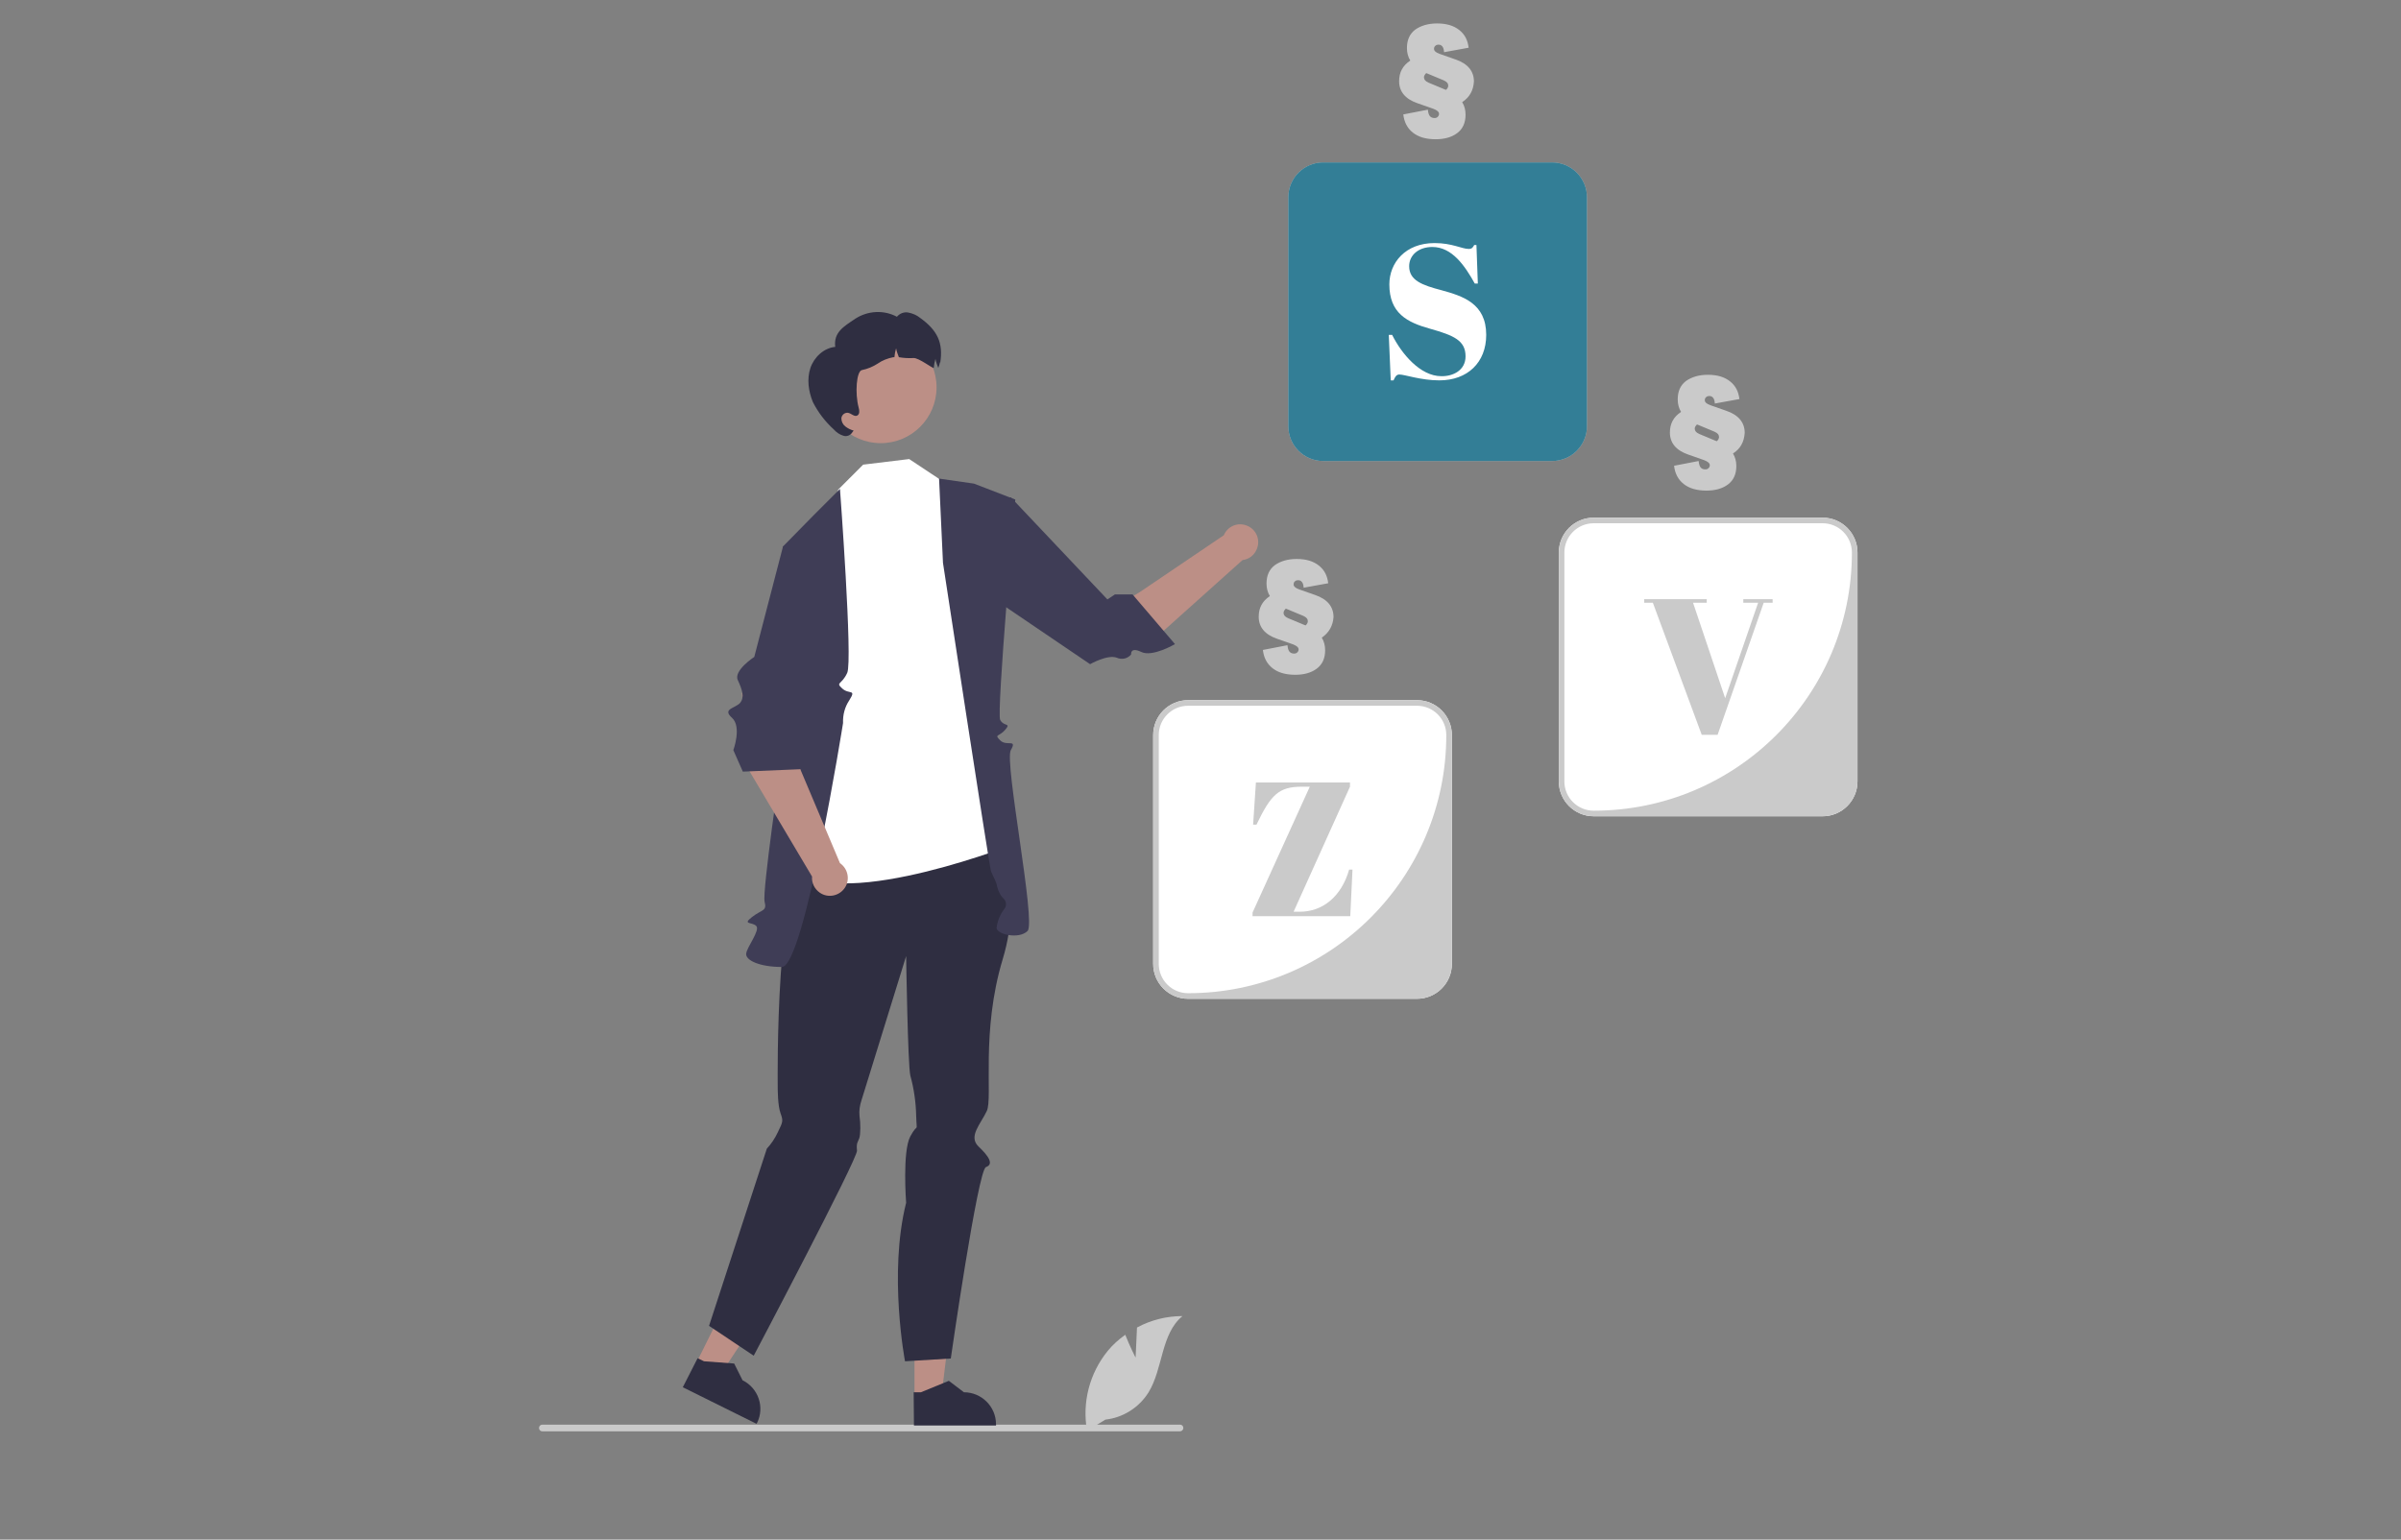 <?xml version="1.0" encoding="utf-8"?>
<!-- Generator: Adobe Illustrator 26.2.0, SVG Export Plug-In . SVG Version: 6.00 Build 0)  -->
<svg version="1.1" id="Ebene_1" xmlns="http://www.w3.org/2000/svg" xmlns:xlink="http://www.w3.org/1999/xlink" x="0px" y="0px"
	 viewBox="0 0 860.1 551.7" style="enable-background:new 0 0 860.1 551.7;" xml:space="preserve">
<rect x="0" y="0" width="860.1" height="551.7" fill="#808080" stroke="none"/>
<style type="text/css">
	.st0{display:none;}
	.st1{display:inline;fill:#2F2E41;}
	.st2{display:inline;fill:#E8B7AA;}
	.st3{display:inline;fill:#575A8A;}
	.st4{display:inline;fill:#393B54;}
	.st5{display:inline;fill:#878AAD;}
	.st6{display:inline;opacity:0.2;enable-background:new    ;}
	.st7{fill:#CACACA;}
	.st8{fill:#337E96;}
	.st9{fill:#FFFFFF;}
	.st10{fill:#BC8F86;}
	.st11{fill:#2F2E41;}
	.st12{fill:#3F3D56;}
</style>
<g class="st0">
	<path class="st1" d="M331.5,187.3l-4.5,1c0-1.9-0.3-3.8-0.7-5.6c-0.4,2.2-1.3,4.4-2.5,6.3l-25.9,5.5L273,168.2
		c0-13.1,7.2-23.1,20.3-23.1c0.8,0,1.6,0,2.4,0.1c14.7-2.5,28.6,7.1,31.6,21.7C336.6,176.1,333.3,181.5,331.5,187.3z"/>
	<polygon class="st2" points="344.2,493.9 353.6,493.9 358.1,457.7 344.2,457.7 	"/>
	<path class="st1" d="M341.9,489.3l14.8-0.9v6.4l14.1,9.7c1.8,1.2,2.3,3.7,1,5.5c-0.7,1.1-2,1.7-3.3,1.7h-17.7l-3-6.3l-1.2,6.3H340
		L341.9,489.3z"/>
	<polygon class="st2" points="234.3,483.7 242.4,488.3 264.2,459 252.1,452.2 	"/>
	<path class="st1" d="M234.5,478.5l13.3,6.6l-3.1,5.5l7.5,15.4c1,2,0.1,4.3-1.8,5.3c-1.2,0.6-2.6,0.5-3.7-0.1l-15.4-8.7l0.5-7
		l-4.1,4.9l-5.8-3.3L234.5,478.5z"/>
	<path class="st2" d="M378.9,193.6c-4.5,0.7-7.7,4.9-7,9.4c0.1,0.5,0.2,1,0.3,1.4l-14.4,12.4l5.4,10.6l20-17.8
		c4.3-1.7,6.3-6.6,4.6-10.9C386.5,195.2,382.7,193,378.9,193.6L378.9,193.6z"/>
	<path class="st3" d="M364.5,236.4c-4.8,7.3-15.5,14.3-31.5,20.5c-1.8,0.7-3.8,0.6-5.5-0.2c-6-2.7-9.9-12.9-10.2-13.9l-11.6-15.7
		c-0.2-0.2-5.7-6.4-5-12.5c0.3-2.6,1.7-4.9,3.8-6.4c8.8-6.5,28.6,16.2,31.1,19.2l12.9-7.9l9.4-4.2l7.6-9.2l10.7,10.9l-9.6,15.3
		C366,233.7,365.3,235.1,364.5,236.4z"/>
	<path class="st3" d="M331,264.2c0,0,27.6,44,22.6,49s-12.8,6.3-12.8,6.3l-17.2-22.3L331,264.2z"/>
	<path class="st3" d="M306.6,204.2l13,8.8c12.4,8.4,17.8,24,13.1,38.3l-3.7,11.1L306.6,204.2z"/>
	<polygon class="st4" points="283.6,324.2 281.8,330.2 275.9,403.3 246.2,458.5 260.4,468.6 300.8,416.1 316.8,363.9 341.9,479.4 
		360.8,478.1 347.7,317.9 322.8,272.8 	"/>
	<path class="st5" d="M304.4,206.4l18.1,14.8c4,3.2,6.8,7.7,8.2,12.6l0,0c0.6,2.2,0.9,4.6,0.9,6.9l-0.5,32.1l16.6,44.4
		c0,0-45,17-51,2S304.4,206.4,304.4,206.4z"/>
	<path class="st3" d="M309.8,327c-22.5,0-28,0.2-28.3,0.1l-0.4-0.1v-13.5l5.5-24.3c-0.6-7.5-2.1-17.5-2-26c0.5-30.8-1-60.8-1-60.8
		l11.9-11l5.4,3.5l10,10c11.7,28.7,20.9,55.7,21,57.4l0.7,29.9l-3,12C316,313.8,328.4,327,309.8,327z"/>
	<polygon class="st6" points="288.6,229.1 285.8,246.2 304.4,253.8 	"/>
	<circle class="st2" cx="307.2" cy="170" r="18.1"/>
	<path class="st6" d="M276.9,261.9L276.9,261.9c9.9,11.5,26.3,14.8,39.9,8.1l3.9-2L276.9,261.9z"/>
	<path class="st2" d="M339.9,257.8c-3.1-3.4-8.3-3.7-11.7-0.7c-0.4,0.3-0.7,0.7-1,1.1l-18.3-5.1l-5.8,10.4l25.9,6.9
		c3.8,2.6,9,1.6,11.6-2.2C342.8,264.9,342.5,260.6,339.9,257.8z"/>
	<path class="st3" d="M296.3,269.3c-8.7,0-20.5-5.1-34.4-15c-1.6-1.1-2.6-2.8-2.9-4.7c-1-6.5,5.3-15.4,6-16.2l6.7-18.4
		c0.1-0.3,2.2-8.3,7.6-11.1c2.3-1.2,5-1.3,7.4-0.3c10.3,3.8,2.3,32.8,1.2,36.6l13.7,6.4l8.7,5.5l11.9,1.2l-3.2,14.9l-18,0.4
		C299.3,269.1,297.8,269.3,296.3,269.3z"/>
	<path class="st1" d="M328.9,158.1c-1.5,1.9-6.4,3.6-12.4,4.9c0-0.1,0-0.2,0-0.4c0-1.9-0.3-3.8-0.7-5.6c-0.4,2.2-1.3,4.4-2.5,6.3
		c-0.1,0.1-0.2,0.3-0.3,0.4c-5.1,1-10.5,1.8-14.7,2.3c2.9,10.4,14,19,12.8,25.4l-32.6,6.7c0.2-2.6,0-5.3-0.6-7.9
		c-0.6,3.4-2.3,6.5-4.7,9l-2.8,0.6l-0.8-4.1c-7.1-17.2,2.8-34.7,19.1-43.8c2.9-4.4,7.4-7.4,12.6-8.4l4.1-0.8
		C316.2,140.4,326.7,147.3,328.9,158.1L328.9,158.1z"/>
</g>
<path class="st7" d="M406.8,486.5l0.5-10.8c5-2.7,10.6-4.1,16.3-4.1c-7.8,6.4-6.9,18.8-12.2,27.4c-3.4,5.4-9.1,9-15.4,9.7l-6.6,4
	c-1.8-10.2,0.9-20.6,7.4-28.6c1.8-2.2,3.9-4.1,6.3-5.8C404.7,482.4,406.8,486.5,406.8,486.5z"/>
<path class="st7" d="M422.7,512.9H194.3c-0.7,0-1.2-0.5-1.2-1.2s0.5-1.2,1.2-1.2h228.4c0.7,0,1.2,0.5,1.2,1.2
	S423.3,512.9,422.7,512.9L422.7,512.9z"/>
<path class="st7" d="M556,165.2h-82c-6.9,0-12.5-5.6-12.5-12.5v-82c0-6.9,5.6-12.5,12.5-12.5h82c6.9,0,12.5,5.6,12.5,12.5v82
	C568.5,159.6,562.9,165.2,556,165.2z M474,60.2c-5.8,0-10.5,4.7-10.5,10.5v82c0,5.8,4.7,10.5,10.5,10.5h57.4
	c19.4,0,35.1-15.7,35.1-35.1V70.7c0-5.8-4.7-10.5-10.5-10.5C556,60.2,474,60.2,474,60.2z"/>
<path class="st8" d="M556,165.2h-82c-6.9,0-12.5-5.6-12.5-12.5v-82c0-6.9,5.6-12.5,12.5-12.5h82c6.9,0,12.5,5.6,12.5,12.5v82
	C568.5,159.6,562.9,165.2,556,165.2z"/>
<path class="st9" d="M652.9,292.5h-82c-6.9,0-12.5-5.6-12.5-12.5v-82c0-6.9,5.6-12.5,12.5-12.5h82c6.9,0,12.5,5.6,12.5,12.5v82
	C665.4,286.9,659.8,292.5,652.9,292.5z"/>
<path class="st9" d="M507.6,357.9h-82c-6.9,0-12.5-5.6-12.5-12.5v-82c0-6.9,5.6-12.5,12.5-12.5h82c6.9,0,12.5,5.6,12.5,12.5v82
	C520.1,352.3,514.5,357.9,507.6,357.9z"/>
<path class="st7" d="M507.6,357.9h-82c-6.9,0-12.5-5.6-12.5-12.5v-82c0-6.9,5.6-12.5,12.5-12.5h82c6.9,0,12.5,5.6,12.5,12.5v82
	C520.1,352.3,514.5,357.9,507.6,357.9z M425.6,252.9c-5.8,0-10.5,4.7-10.5,10.5v82c0,5.8,4.7,10.5,10.5,10.5l0,0
	c51.1,0,92.5-41.4,92.5-92.5l0,0c0-5.8-4.7-10.5-10.5-10.5H425.6L425.6,252.9z"/>
<path class="st7" d="M652.9,292.5h-82c-6.9,0-12.5-5.6-12.5-12.5v-82c0-6.9,5.6-12.5,12.5-12.5h82c6.9,0,12.5,5.6,12.5,12.5v82
	C665.4,286.9,659.8,292.5,652.9,292.5z M570.9,187.5c-5.8,0-10.5,4.7-10.5,10.5v82c0,5.8,4.7,10.5,10.5,10.5l0,0
	c51.1,0,92.5-41.4,92.5-92.5l0,0c0-5.8-4.7-10.5-10.5-10.5H570.9z"/>
<g>
	<path class="st7" d="M483.6,281.9l-20.2,44.8h2.3c8,0,14.8-5.3,17.6-15.1h1.2l-0.8,16.7h-35V327l20.5-45.1h-2.8
		c-8.3,0-11.1,2.8-16.3,13.6h-1.2l1-15.1h33.7L483.6,281.9L483.6,281.9z"/>
</g>
<g>
	<path class="st9" d="M525,127.7c0-5.7-4.2-7.5-12.7-9.9c-8.3-2.3-14.6-5.6-14.6-15.9c0-7.7,5.7-14.8,16.2-14.8
		c6.3,0,9.8,2.1,12.2,2.1c1.2,0,1.5-0.5,2-1.4h0.8l0.5,13.8h-1.1c-3.5-6.3-8.1-13.1-15.2-13.1c-4.9,0-8.3,2.9-8.3,6.9
		c0,5.1,4.7,6.8,11.6,8.6c7.6,2.1,16,4.7,16,16c0,9.9-6.7,16.3-16.8,16.3c-6.6,0-12.4-2.1-14.3-2.1c-1.1,0-1.5,0.8-2.1,2.1h-1
		l-0.7-16.3h1.2c3.4,6.8,10.1,14.8,17.6,14.8C520.5,134.9,525,132.7,525,127.7z"/>
</g>
<g>
	<path class="st7" d="M629.8,216h-5.3v-1.3H635v1.3h-3.2l-16.5,47.3h-5.7L592.1,216H589v-1.3h22.4v1.3h-4.9l11.5,34.2L629.8,216z"/>
</g>
<g>
	<path class="st7" d="M523.8,36.6c0.8,1.3,1.2,2.8,1.2,4.5c0,2.9-1,5.1-3,6.6s-4.6,2.2-7.7,2.2c-3.5,0-6.2-0.8-8.2-2.4
		c-2-1.6-3.1-3.8-3.4-6.5l8.8-1.7c0.1,1.2,0.4,2,0.8,2.4s0.9,0.6,1.6,0.6c0.4,0,0.8-0.1,1.1-0.4s0.5-0.6,0.5-1.1
		c0-0.7-0.7-1.3-2-1.8l-5.7-2c-4.4-1.5-6.6-4.2-6.6-7.9c0-3.2,1.3-5.6,4-7.4c-0.8-1.3-1.2-2.8-1.2-4.5c0-2.9,1-5.1,3-6.6
		c2-1.4,4.6-2.2,7.8-2.2c3.4,0,6,0.8,8,2.4s3,3.7,3.3,6.3l-8.8,1.6c-0.1-1.8-0.8-2.7-2-2.7c-0.4,0-0.8,0.1-1.1,0.4
		c-0.3,0.2-0.5,0.6-0.5,1.1c0,0.7,0.6,1.3,2,1.8l5.7,2c4.4,1.5,6.6,4.2,6.6,7.9C527.8,32.4,526.5,34.8,523.8,36.6z M518,32.2
		c0.5-0.4,0.8-1,0.8-1.5c0-0.8-0.5-1.4-1.6-1.9l-6-2.5l-0.3-0.1c-0.5,0.5-0.8,1-0.8,1.5c0,0.8,0.5,1.4,1.6,1.9l6,2.5L518,32.2z"/>
</g>
<g>
	<path class="st7" d="M620.8,162.5c0.8,1.3,1.2,2.8,1.2,4.5c0,2.9-1,5.1-3,6.6s-4.6,2.2-7.7,2.2c-3.5,0-6.2-0.8-8.2-2.4
		c-2-1.6-3.1-3.8-3.4-6.5l8.8-1.7c0.1,1.2,0.4,2,0.8,2.4c0.4,0.4,0.9,0.6,1.6,0.6c0.4,0,0.8-0.1,1.1-0.4s0.5-0.6,0.5-1.1
		c0-0.7-0.7-1.3-2-1.8l-5.7-2c-4.4-1.5-6.6-4.2-6.6-7.9c0-3.2,1.3-5.6,4-7.4c-0.8-1.3-1.2-2.8-1.2-4.5c0-2.9,1-5.1,3-6.6
		c2-1.4,4.6-2.2,7.8-2.2c3.4,0,6,0.8,8,2.4s3,3.7,3.3,6.3l-8.8,1.6c-0.1-1.8-0.8-2.7-2-2.7c-0.4,0-0.8,0.1-1.1,0.4
		c-0.3,0.2-0.5,0.6-0.5,1.1c0,0.7,0.6,1.3,2,1.8l5.7,2c4.4,1.5,6.6,4.2,6.6,7.9C624.8,158.3,623.5,160.8,620.8,162.5z M615,158.1
		c0.5-0.4,0.8-1,0.8-1.5c0-0.8-0.5-1.4-1.6-1.9l-6-2.5l-0.3-0.1c-0.5,0.5-0.8,1-0.8,1.5c0,0.8,0.5,1.4,1.6,1.9l6,2.5L615,158.1z"/>
</g>
<g>
	<path class="st7" d="M473.5,228.5c0.8,1.3,1.2,2.8,1.2,4.5c0,2.9-1,5.1-3,6.6s-4.6,2.2-7.7,2.2c-3.5,0-6.2-0.8-8.2-2.4
		c-2-1.6-3.1-3.8-3.4-6.5l8.8-1.7c0.1,1.2,0.4,2,0.8,2.4s0.9,0.6,1.6,0.6c0.4,0,0.8-0.1,1.1-0.4s0.5-0.6,0.5-1.1
		c0-0.7-0.7-1.3-2-1.8l-5.7-2c-4.4-1.5-6.6-4.2-6.6-7.9c0-3.2,1.3-5.6,4-7.4c-0.8-1.3-1.2-2.8-1.2-4.5c0-2.9,1-5.1,3-6.6
		c2-1.4,4.6-2.2,7.8-2.2c3.4,0,6,0.8,8,2.4s3,3.7,3.3,6.3l-8.8,1.6c-0.1-1.8-0.8-2.7-2-2.7c-0.4,0-0.8,0.1-1.1,0.4
		c-0.3,0.2-0.5,0.6-0.5,1.1c0,0.7,0.6,1.3,2,1.8l5.7,2c4.4,1.5,6.6,4.2,6.6,7.9C477.5,224.2,476.1,226.7,473.5,228.5z M467.7,224.1
		c0.5-0.4,0.8-1,0.8-1.5c0-0.8-0.5-1.4-1.6-1.9l-6-2.5l-0.3-0.1c-0.5,0.5-0.8,1-0.8,1.5c0,0.8,0.5,1.4,1.6,1.9l6,2.5L467.7,224.1z"
		/>
</g>
<g>
	<polygon class="st10" points="327.6,463.8 341.7,463.8 337.2,500.7 327.6,500.7 	"/>
	<path class="st11" d="M327.3,498.9h2.6l10-4.1l5.4,4.1l0,0c6.3,0,11.5,5.1,11.5,11.5v0.4h-29.4L327.3,498.9z"/>
	<polygon class="st10" points="265.8,455.4 278.4,461.7 258,492.7 249.4,488.5 	"/>
	<path class="st11" d="M249.9,486.7l2.3,1.1l10.8,0.8l3,6l0,0c5.7,2.8,8,9.7,5.2,15.3l-0.2,0.3l-26.4-13.1L249.9,486.7z"/>
	<path class="st11" d="M290.2,302.6c-12.6,10.9-11.6,84.8-11.6,86.4c0,1.6,0,7.1,1,9.9s0.9,3-1,6.9c-1,2.1-2.3,4.1-3.9,5.8
		L254,475.1l16,10.7c0,0,37.3-70.7,37-73.5c-0.3-2.8,0.3-3,0.8-4.4s0.5-5.4,0.1-8c-0.2-1.9,0.1-3.8,0.7-5.6l16-51.7
		c0,0,0.6,39,1.5,42.8c1.3,4.7,2,9.6,2.1,14.5c0.2,6.8,0.8,1.9-2.1,7.3s-1.5,23.8-1.5,23.8c-6.4,25.4-0.4,56.8-0.4,56.8l16.4-1
		c0,0,9.7-67.6,12.6-68.6s1-3.9-2.7-7.4c-3.7-3.6,0.8-8,3-12.7s-2.2-28.2,5.7-54.4s-3-41.4-3-41.4S302.8,291.7,290.2,302.6z"/>
	<path class="st9" d="M282.5,307.6c9.1,22.4,78.5-4.3,78.5-4.3l-14.7-121.9l-9.9-9.8l-10.7-7.1l-16.5,2l-8.9,8.9l-3.3,9.3
		L282.5,307.6z"/>
	<path class="st12" d="M280.5,195.8l-0.7,77.4c0,0-6.8,46.4-5.9,49.9s-0.9,2.7-4.5,5.5s0,1.7,1.5,3.2s-3.3,7.5-3.6,9.9
		c-0.3,2.4,4.8,4.8,12.8,4.8s21.9-87.4,21.9-87.4c-0.1-2.9,0.6-5.7,2.2-8.1c2.7-4.3,0-2-2.5-4.3s-0.2-1.2,1.8-5.6
		c2-4.3-2.6-65.9-2.6-65.9l-9.6,9.6L280.5,195.8z"/>
	<path class="st12" d="M337.8,201.7c0,0,16.6,108.9,17.2,110.5s2,3.8,2.2,5.5c0.4,1.7,1.2,3.3,2.5,4.5c0.9,1,0.9,2.6,0,3.6
		c-1.5,2-2.4,4.3-2.7,6.7c0,2.3,8,4.2,11.1,1.1s-8.4-60.6-6-64.8c2.4-4.2-1.5-1.2-3.8-3.5s-0.4-1.2,1.8-3.8c2.2-2.6-0.4-1-1.8-3.5
		s5.4-79,5.4-79l-14.8-5.7l-12.5-1.8L337.8,201.7z"/>
	<path class="st10" d="M411.4,230.9l33.7-30.2c2.3-0.3,4.2-1.7,5.1-3.9c1.4-3.3-0.1-7-3.4-8.4s-7,0.1-8.4,3.4l-30,20.3
		c0,0-17.4,10.4-24.5,16.7l5.6,2.9L411.4,230.9z"/>
	<path class="st12" d="M390.5,238c0,0,6.3-3.6,9.6-2.3c1.8,0.8,3.9,0.3,5.1-1.2c0,0-0.4-2.8,3.6-0.9c4,2,12.1-2.8,12.1-2.8
		L405.7,213h-6.3l-2.7,1.8l-34.6-36.6l-13.7,6.6l0.1,24.7L390.5,238z"/>
	<circle class="st10" cx="315.5" cy="138.8" r="20"/>
	<path class="st11" d="M290.3,131.9c1.3-3.9,4.8-7.2,8.9-7.6c-0.6-5.2,2.9-7.2,7.2-10.1c4.5-2.9,10.2-3.2,14.9-0.7
		c1-1.2,2.6-1.8,4.1-1.5s3,0.9,4.2,1.9c6.1,4.4,8.4,8.8,7.2,16.2c0-1.2-0.1,0.4-0.7,1.8v-0.1c-0.4-1-0.8-2.1-1-3.2
		c-0.3,1-0.5,2.1-0.6,3.2c0,0.6-5.4-3.7-7.3-3.5c-1.7,0.1-3.5,0-5.2-0.3c-0.4-1-0.8-2.1-1-3.2c-0.3,1-0.5,2.1-0.6,3.2
		c-0.2,0-0.3,0-0.4,0c-2,0.4-3.9,1.1-5.6,2.3c-1.7,1.1-3.6,1.9-5.6,2.3c-2,0.3-2.6,8.3-1.2,13.5c0.3,1,0.4,2.3-0.5,2.8
		c-1.1,0.6-2.2-0.9-3.5-1c-1.2,0-2.1,0.9-2.2,2c0,1.1,0.5,2.2,1.4,2.9s1.9,1.2,3,1.5l-0.4,0.5c-0.7,1.2-2.1,1.8-3.4,1.3
		c-1.3-0.4-2.4-1.2-3.3-2.2c-3.1-2.8-5.6-6.1-7.5-9.8C289.6,140.2,289,135.8,290.3,131.9z"/>
	<path class="st10" d="M267.8,275.2l23.1,38.9c-0.2,2.3,0.9,4.5,2.8,5.8c2.9,2,6.9,1.2,8.9-1.7s1.2-6.9-1.7-8.9l-14.1-33.4
		c0,0-1.7-21.6-6.6-29.7l-14.4,2.1L267.8,275.2z"/>
	<path class="st12" d="M287.6,275.6l-21.5,0.9l-3.4-7.7c0,0,3.1-8.4-0.5-11.6s1.2-3.4,2.9-5.3c1.7-2,0.8-4.7-0.8-8.2
		c-1.6-3.4,5.9-8.3,5.9-8.3l10.3-39.6l12.3-5.7l6.1,8.4L287.6,275.6z"/>
</g>
</svg>
